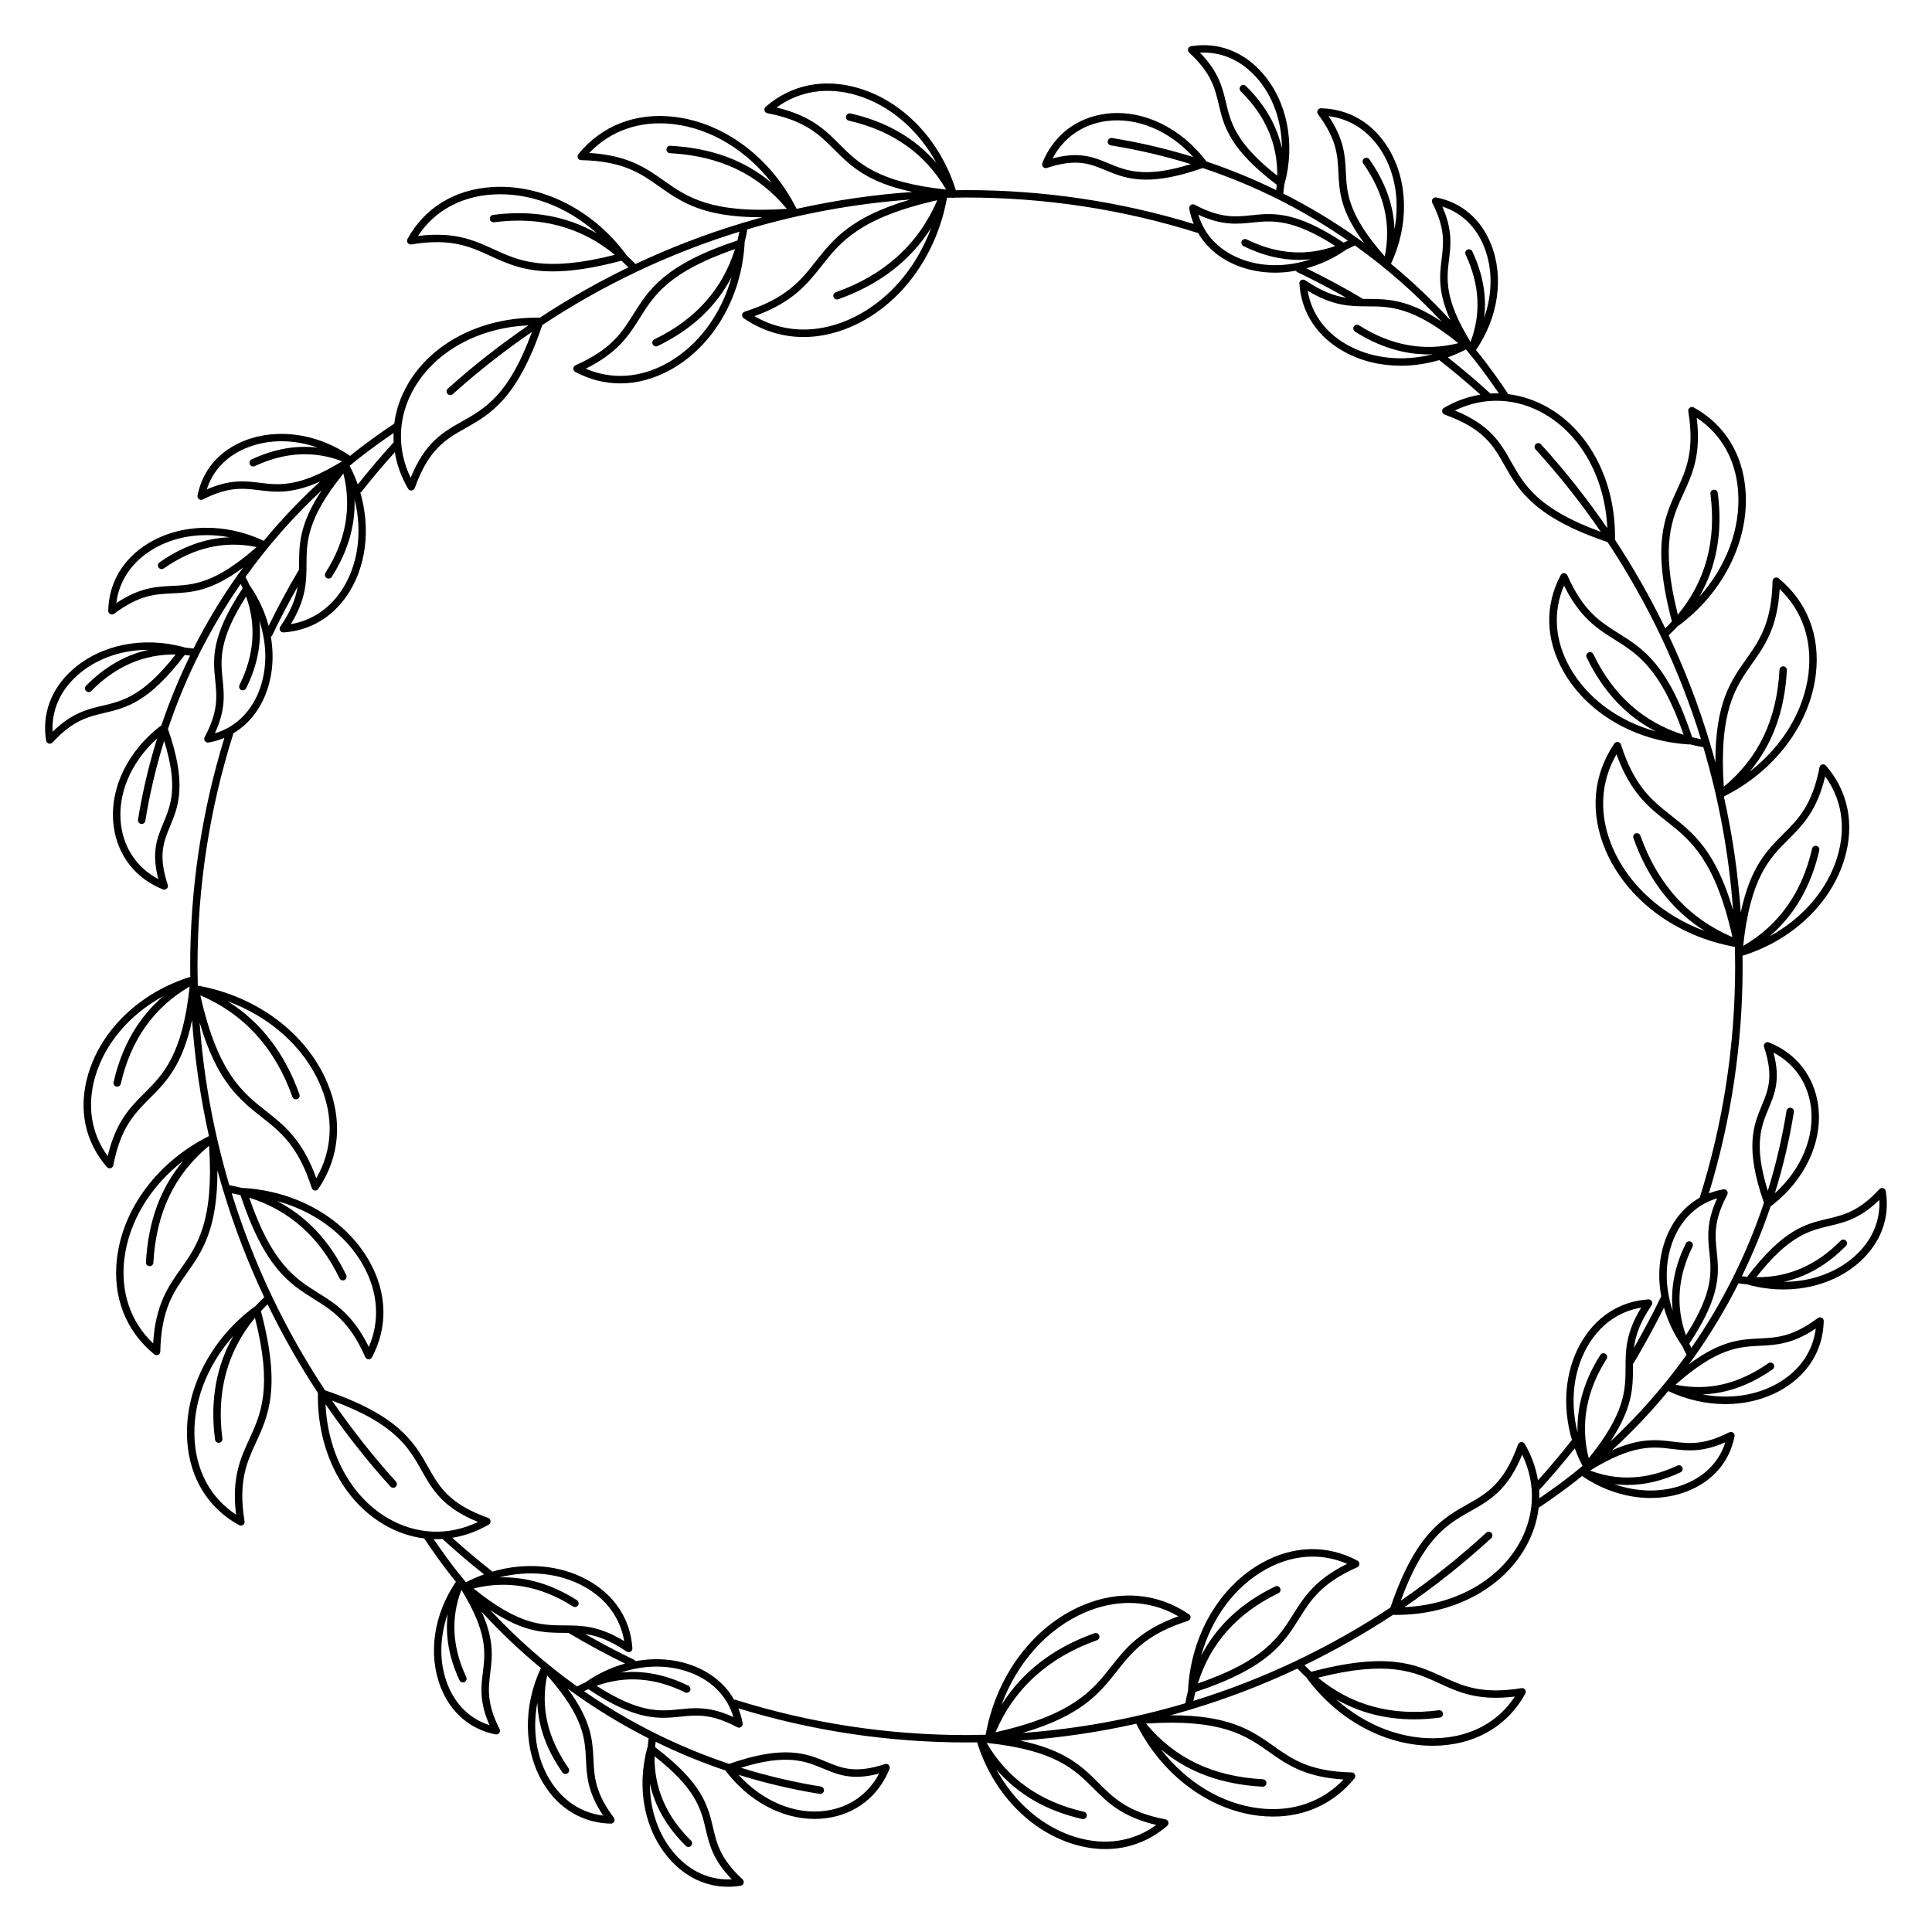 <?xml version="1.0" encoding="UTF-8"?>
<!-- Uploaded to: ICON Repo, www.iconrepo.com, Generator: ICON Repo Mixer Tools -->
<svg fill="#000000" width="800px" height="800px" version="1.1" viewBox="144 144 512 512" xmlns="http://www.w3.org/2000/svg">
 <path d="m643.75 459.66c-0.059-0.375-0.324-0.68-0.688-0.789-0.363-0.109-0.746 0-1.004 0.277-5.41 5.875-9.438 6.828-13.699 7.832-5.797 1.367-11.777 2.793-21.324 15.379-0.473-0.039-0.945-0.09-1.426-0.148 2.914-5.965 5.461-12.133 7.598-18.48 9.082-6.859 13.914-17.113 12.625-26.773-1.031-7.723-5.785-13.816-13.039-16.707-0.355-0.137-0.758-0.07-1.043 0.195-0.285 0.266-0.383 0.66-0.254 1.023 2.59 7.812 1.102 11.395-0.621 15.539-2.144 5.164-4.566 11.039 0.59 25.742-4.594 13.766-11.09 26.688-19.246 38.473-0.188-0.383-0.355-0.758-0.531-1.141 8.461-12.742 7.863-18.695 7.262-24.434-0.441-4.223-0.855-8.195 2.793-15.027 0.176-0.336 0.148-0.738-0.07-1.043-0.215-0.305-0.59-0.453-0.965-0.395-1.348 0.234-2.629 0.602-3.848 1.082 5.934-19.434 8.953-39.676 8.953-60.191 0-0.934-0.02-1.871-0.031-2.793 13.227-4.094 23.566-13.922 27.07-25.828 2.676-9.074 0.914-17.801-4.961-24.562-0.246-0.285-0.641-0.402-0.992-0.305-0.363 0.098-0.641 0.395-0.707 0.766-1.938 10.027-5.676 13.758-9.633 17.711-4.289 4.289-8.699 8.707-11.238 20.742-0.719-10.391-2.223-20.652-4.477-30.719 13.48-6.731 22.809-19.098 24.375-32.422 1.199-10.184-2.301-19.207-9.871-25.406-0.297-0.234-0.688-0.285-1.031-0.137-0.344 0.156-0.562 0.492-0.57 0.875-0.246 11.141-3.523 15.785-6.996 20.695-4.043 5.719-8.195 11.609-8.148 27.324-0.453-1.652-0.914-3.297-1.406-4.93-0.012-0.117-0.051-0.227-0.098-0.336-2.922-9.723-6.555-19.199-10.883-28.379 0.828-0.789 1.613-1.594 2.371-2.41 0.07-0.031 0.137-0.059 0.195-0.098 11.875-8.789 18.707-22.445 17.82-35.621-0.668-9.859-5.551-17.77-13.746-22.27-0.336-0.176-0.738-0.156-1.043 0.059-0.305 0.215-0.461 0.59-0.402 0.965 1.73 10.547-0.582 15.578-3.031 20.898-3.285 7.144-6.68 14.535-1.301 34.805-0.57 0.609-1.152 1.219-1.762 1.812-3.918-8.098-8.375-15.941-13.344-23.488 0-0.012 0.012-0.02 0.012-0.031 0.266-15.008-6.434-28.359-17.504-34.852-3.445-2.016-7.086-3.238-10.773-3.691-2.293-3.473-4.762-6.898-7.34-10.195-0.395-0.512-0.816-0.992-1.219-1.496 5.914-8.609 7.469-19.266 4.004-27.996-2.656-6.711-7.824-11.129-14.523-12.43-0.363-0.078-0.746 0.07-0.973 0.375-0.227 0.305-0.266 0.707-0.09 1.043 3.473 6.789 2.992 10.707 2.481 14.848-0.531 4.309-1.062 8.738 2.301 16.234-4.91-5.352-10.156-10.344-15.723-14.918 4.82-10.281 4.586-21.953-0.68-30.602-4.062-6.68-10.402-10.449-17.859-10.617-0.375-0.031-0.727 0.195-0.895 0.531-0.176 0.336-0.137 0.738 0.09 1.043 4.981 6.66 5.188 10.914 5.402 15.41 0.246 5.047 0.5 10.242 6.859 18.773-0.602-0.434-1.191-0.887-1.789-1.32-0.012-0.012-0.02-0.012-0.02-0.02-6.238-4.418-12.812-8.375-19.66-11.828 0.117-0.797 0.195-1.574 0.266-2.363 0.02-0.039 0.051-0.07 0.059-0.109 2.992-10.812 0.688-22.18-6.023-29.648-5.027-5.609-11.68-8.07-18.727-6.918-0.375 0.059-0.68 0.324-0.789 0.688-0.109 0.363 0 0.746 0.277 1.004 5.875 5.41 6.828 9.438 7.832 13.699 1.367 5.797 2.793 11.777 15.379 21.324-0.039 0.473-0.09 0.945-0.148 1.426-5.965-2.914-12.133-5.461-18.48-7.598-6.859-9.082-17.121-13.922-26.773-12.625-7.723 1.031-13.816 5.785-16.707 13.039-0.137 0.355-0.07 0.758 0.195 1.043 0.266 0.277 0.668 0.383 1.023 0.254 7.812-2.59 11.395-1.102 15.539 0.621 2.894 1.199 6.004 2.488 10.754 2.488 3.738 0 8.512-0.816 14.996-3.078 13.766 4.594 26.688 11.09 38.465 19.246-0.383 0.188-0.758 0.355-1.141 0.531-12.742-8.461-18.695-7.863-24.434-7.262-4.223 0.441-8.195 0.855-15.027-2.793-0.336-0.176-0.738-0.148-1.043 0.07-0.305 0.215-0.453 0.602-0.395 0.965 0.246 1.426 0.648 2.785 1.172 4.062-19.453-5.953-39.703-8.973-60.25-8.973-0.934 0-1.871 0.02-2.793 0.031-4.094-13.227-13.922-23.566-25.828-27.07-9.074-2.676-17.801-0.914-24.562 4.961-0.285 0.246-0.402 0.641-0.305 0.992 0.098 0.363 0.395 0.641 0.766 0.707 10.027 1.938 13.758 5.676 17.711 9.633 4.289 4.289 8.707 8.699 20.742 11.238-10.391 0.719-20.652 2.234-30.719 4.477-6.731-13.48-19.098-22.809-32.422-24.383-10.184-1.199-19.207 2.301-25.406 9.871-0.234 0.297-0.285 0.688-0.137 1.031 0.156 0.344 0.492 0.562 0.875 0.57 11.141 0.246 15.785 3.523 20.695 6.996 5.688 4.016 11.531 8.148 27.02 8.148h0.316c-1.645 0.441-3.285 0.914-4.922 1.406-0.148 0.012-0.277 0.051-0.402 0.117-9.703 2.922-19.168 6.555-28.328 10.875-0.789-0.828-1.586-1.613-2.402-2.363-0.031-0.078-0.07-0.148-0.117-0.215-8.789-11.875-22.453-18.715-35.621-17.82-9.859 0.668-17.77 5.551-22.27 13.746-0.176 0.336-0.156 0.738 0.059 1.043 0.215 0.305 0.59 0.461 0.965 0.402 10.547-1.73 15.578 0.582 20.898 3.031 4.43 2.035 8.953 4.121 16.59 4.121 4.664 0 10.52-0.789 18.203-2.832 0.621 0.57 1.219 1.16 1.82 1.77-8.09 3.918-15.941 8.375-23.488 13.344-0.012 0-0.031-0.012-0.039-0.012-15.008-0.266-28.359 6.434-34.852 17.504-1.988 3.375-3.199 6.945-3.66 10.566-3.473 2.293-6.898 4.754-10.203 7.332-0.512 0.395-0.992 0.816-1.496 1.219-8.609-5.922-19.266-7.477-27.996-4.023-6.711 2.656-11.129 7.812-12.438 14.516-0.07 0.375 0.07 0.746 0.375 0.973 0.176 0.129 0.383 0.195 0.59 0.195 0.156 0 0.305-0.039 0.441-0.109 6.789-3.465 10.707-2.981 14.848-2.469 4.309 0.531 8.727 1.074 16.234-2.293-5.352 4.91-10.352 10.156-14.926 15.715-10.273-4.832-21.953-4.594-30.602 0.66-6.68 4.055-10.461 10.402-10.629 17.852-0.012 0.375 0.195 0.727 0.531 0.895 0.148 0.07 0.297 0.109 0.453 0.109 0.207 0 0.414-0.07 0.59-0.195 6.672-4.981 10.914-5.188 15.41-5.391 5.047-0.246 10.242-0.492 18.785-6.84-0.434 0.602-0.887 1.191-1.32 1.789-0.012 0.012-0.012 0.02-0.02 0.02-4.43 6.238-8.383 12.801-11.836 19.652-0.777-0.109-1.543-0.195-2.312-0.266-0.051-0.02-0.098-0.051-0.156-0.07-10.812-3-22.18-0.699-29.656 6.004-5.609 5.027-8.07 11.68-6.926 18.715 0.059 0.375 0.324 0.68 0.688 0.789 0.09 0.031 0.188 0.039 0.285 0.039 0.266 0 0.531-0.109 0.727-0.316 5.41-5.875 9.438-6.82 13.699-7.824 5.797-1.367 11.789-2.785 21.332-15.359 0.473 0.039 0.945 0.09 1.426 0.148-2.914 5.965-5.461 12.133-7.606 18.48-9.082 6.848-13.922 17.102-12.645 26.766 1.023 7.723 5.777 13.816 13.027 16.719 0.117 0.051 0.246 0.07 0.363 0.07 0.246 0 0.492-0.09 0.68-0.266 0.277-0.266 0.383-0.66 0.254-1.023-2.59-7.812-1.094-11.395 0.629-15.539 2.144-5.164 4.566-11.031-0.57-25.742 4.606-13.766 11.109-26.676 19.277-38.453 0.188 0.383 0.355 0.758 0.531 1.141-8.473 12.742-7.871 18.688-7.281 24.434 0.434 4.223 0.848 8.207-2.805 15.027-0.176 0.336-0.148 0.738 0.07 1.043 0.188 0.254 0.48 0.402 0.797 0.402 0.059 0 0.109 0 0.168-0.02 1.465-0.254 2.863-0.668 4.191-1.219-6.012 19.543-9.062 39.891-9.062 60.535 0 0.934 0.02 1.871 0.031 2.793-13.227 4.094-23.566 13.922-27.07 25.828-2.676 9.074-0.914 17.801 4.961 24.562 0.188 0.215 0.461 0.336 0.746 0.336 0.09 0 0.168-0.012 0.254-0.031 0.363-0.098 0.641-0.395 0.707-0.766 1.938-10.027 5.676-13.758 9.633-17.711 4.289-4.289 8.699-8.707 11.238-20.742 0.719 10.391 2.234 20.652 4.477 30.719-13.48 6.731-22.809 19.098-24.375 32.422-1.199 10.184 2.301 19.207 9.871 25.406 0.176 0.148 0.402 0.227 0.621 0.227 0.137 0 0.277-0.031 0.414-0.09 0.344-0.156 0.562-0.492 0.57-0.875 0.246-11.141 3.523-15.785 6.996-20.695 4.043-5.719 8.195-11.621 8.148-27.336 0.453 1.652 0.914 3.297 1.406 4.93 0.012 0.129 0.051 0.246 0.109 0.355 2.922 9.711 6.555 19.188 10.883 28.359-0.828 0.789-1.613 1.586-2.363 2.402-0.078 0.031-0.148 0.07-0.215 0.117-11.875 8.789-18.707 22.445-17.82 35.621 0.668 9.859 5.551 17.77 13.746 22.27 0.148 0.078 0.316 0.117 0.473 0.117 0.195 0 0.402-0.059 0.57-0.176 0.305-0.215 0.461-0.59 0.402-0.965-1.73-10.547 0.582-15.578 3.031-20.898 3.285-7.144 6.68-14.535 1.301-34.805 0.57-0.609 1.152-1.219 1.77-1.812 3.918 8.098 8.375 15.941 13.344 23.488 0 0.012-0.012 0.02-0.012 0.039-0.266 15.008 6.434 28.359 17.504 34.852 3.414 1.996 7.016 3.219 10.676 3.68 2.254 3.394 4.664 6.762 7.191 9.988 0.395 0.512 0.816 0.992 1.219 1.496-5.922 8.609-7.477 19.266-4.023 27.996 2.656 6.711 7.812 11.129 14.516 12.438 0.059 0.012 0.129 0.02 0.188 0.02 0.305 0 0.602-0.137 0.789-0.395 0.227-0.305 0.266-0.707 0.09-1.043-3.465-6.789-2.981-10.707-2.469-14.848 0.531-4.309 1.074-8.738-2.293-16.234 4.91 5.352 10.156 10.352 15.715 14.926-4.832 10.273-4.594 21.953 0.66 30.602 4.055 6.68 10.402 10.461 17.852 10.629h0.02c0.363 0 0.707-0.207 0.875-0.531 0.176-0.336 0.137-0.738-0.09-1.043-4.981-6.672-5.188-10.914-5.391-15.41-0.246-5.047-0.492-10.242-6.84-18.785 6.781 4.961 13.941 9.379 21.461 13.176-0.109 0.777-0.195 1.543-0.266 2.312-0.02 0.051-0.051 0.098-0.07 0.156-3 10.812-0.699 22.18 6.004 29.656 4.223 4.715 9.586 7.203 15.371 7.203 1.102 0 2.223-0.09 3.344-0.277 0.375-0.059 0.68-0.324 0.789-0.688 0.109-0.363 0-0.746-0.277-1.004-5.875-5.41-6.82-9.438-7.824-13.699-1.367-5.797-2.785-11.789-15.359-21.332 0.039-0.473 0.09-0.945 0.148-1.426 5.965 2.914 12.133 5.461 18.48 7.606 6.121 8.117 14.957 12.84 23.656 12.84 1.043 0 2.078-0.07 3.109-0.207 7.723-1.023 13.816-5.777 16.719-13.027 0.137-0.355 0.07-0.758-0.195-1.043-0.266-0.277-0.66-0.383-1.023-0.254-7.812 2.578-11.395 1.094-15.539-0.629-5.164-2.144-11.031-4.566-25.742 0.57-13.766-4.606-26.676-11.109-38.453-19.266 0.383-0.188 0.758-0.355 1.141-0.531 12.742 8.473 18.688 7.871 24.434 7.281 4.223-0.434 8.207-0.848 15.027 2.805 0.148 0.078 0.305 0.117 0.461 0.117 0.207 0 0.402-0.059 0.582-0.188 0.305-0.215 0.453-0.602 0.395-0.965-0.246-1.387-0.629-2.715-1.133-3.977 19.523 5.992 39.863 9.043 60.477 9.043 0.934 0 1.871-0.02 2.793-0.031 4.094 13.227 13.922 23.566 25.828 27.07 2.766 0.816 5.5 1.219 8.156 1.219 6.051 0 11.699-2.098 16.402-6.168 0.285-0.246 0.402-0.641 0.305-0.992-0.098-0.363-0.395-0.641-0.766-0.707-10.027-1.938-13.758-5.676-17.711-9.633-4.289-4.289-8.707-8.699-20.754-11.238 10.402-0.719 20.664-2.223 30.719-4.477 6.731 13.48 19.098 22.801 32.414 24.375 1.309 0.156 2.598 0.227 3.867 0.227 8.59 0 16.137-3.504 21.539-10.098 0.234-0.297 0.285-0.688 0.137-1.031-0.156-0.344-0.492-0.562-0.875-0.57-11.141-0.246-15.785-3.523-20.695-6.996-5.719-4.043-11.609-8.195-27.305-8.148 1.645-0.441 3.285-0.914 4.922-1.406 0.117-0.012 0.227-0.051 0.324-0.098 9.723-2.922 19.207-6.543 28.379-10.875 0.789 0.828 1.586 1.613 2.402 2.371 0.031 0.07 0.059 0.129 0.109 0.188 8.277 11.188 20.859 17.898 33.309 17.898 0.766 0 1.543-0.031 2.312-0.078 9.859-0.668 17.77-5.551 22.27-13.746 0.176-0.336 0.156-0.738-0.059-1.043-0.215-0.305-0.59-0.461-0.965-0.402-10.547 1.73-15.578-0.582-20.898-3.031-7.144-3.285-14.535-6.68-34.805-1.301-0.609-0.562-1.211-1.152-1.812-1.762 8.098-3.918 15.949-8.375 23.496-13.344 0.012 0 0.012 0.012 0.02 0.012 0.297 0.012 0.582 0.012 0.867 0.012 14.652 0 27.609-6.66 33.988-17.516 2.035-3.473 3.266-7.152 3.699-10.875 3.394-2.254 6.762-4.676 9.988-7.203 0.512-0.402 1.004-0.816 1.504-1.219 5.57 3.816 11.977 5.836 18.176 5.836 3.394 0 6.731-0.602 9.809-1.82 6.711-2.656 11.129-7.824 12.43-14.523 0.07-0.375-0.07-0.746-0.375-0.973-0.305-0.227-0.707-0.266-1.043-0.09-6.789 3.473-10.707 2.992-14.848 2.481-4.309-0.531-8.727-1.062-16.234 2.312 5.352-4.91 10.344-10.156 14.918-15.723 4.898 2.301 10.117 3.453 15.164 3.453 5.551 0 10.914-1.379 15.438-4.133 6.68-4.062 10.449-10.402 10.617-17.859 0.012-0.375-0.195-0.727-0.531-0.895-0.336-0.176-0.738-0.137-1.043 0.09-6.66 4.981-10.914 5.188-15.41 5.402-5.047 0.246-10.242 0.5-18.773 6.859 0.434-0.602 0.887-1.191 1.32-1.789 0.012-0.012 0.012-0.02 0.02-0.02 4.418-6.238 8.375-12.801 11.828-19.652 0.809 0.117 1.594 0.207 2.391 0.277 0.031 0.012 0.051 0.039 0.09 0.051 3.129 0.867 6.309 1.289 9.426 1.289 7.644 0 14.918-2.539 20.23-7.312 5.59-5.055 8.051-11.707 6.898-18.75zm-53.586-184.95c2.312-5.019 4.695-10.184 3.484-19.977 6.535 4.289 10.41 11.188 10.98 19.633 0.66 9.77-3.168 19.828-10.281 27.77 4.574-8.012 6.231-17.211 4.879-27.504-0.07-0.543-0.57-0.914-1.102-0.848-0.543 0.07-0.914 0.562-0.848 1.102 1.625 12.398-1.289 23.125-8.629 32.008-4.723-18.613-1.555-25.512 1.516-32.184zm-121.27-103.54c-0.945-3.984-1.91-8.098-6.898-13.215 5.59-0.305 10.832 1.957 14.918 6.516 4.43 4.93 6.789 11.699 6.801 18.832-1.348-6.051-4.516-11.582-9.535-16.5-0.383-0.383-1.012-0.375-1.387 0.012-0.383 0.383-0.375 1.012 0.012 1.387 6.543 6.434 9.781 13.934 9.672 22.355-11.035-8.645-12.332-14.105-13.582-19.387zm-194.15 38.848c-4.082-1.879-8.277-3.809-14.965-3.809-1.523 0-3.188 0.098-5.008 0.324 4.289-6.535 11.188-10.41 19.633-10.98 9.77-0.668 19.836 3.168 27.77 10.281-8.012-4.586-17.211-6.231-27.504-4.879-0.543 0.07-0.914 0.562-0.848 1.102 0.07 0.543 0.57 0.914 1.102 0.848 12.398-1.625 23.133 1.289 32.008 8.629-18.621 4.723-25.516 1.555-32.188-1.516zm-103.57 121c-3.984 0.934-8.098 1.91-13.227 6.887-0.305-5.598 1.969-10.832 6.523-14.906 4.941-4.43 11.719-6.789 18.863-6.789-6.062 1.34-11.602 4.516-16.531 9.523-0.383 0.383-0.375 1.012 0.012 1.387 0.188 0.188 0.441 0.285 0.688 0.285 0.254 0 0.512-0.098 0.699-0.297 6.434-6.543 13.941-9.77 22.355-9.664-8.629 11.035-14.09 12.332-19.383 13.574zm38.875 194.41c-2.312 5.019-4.695 10.184-3.484 19.977-6.535-4.289-10.41-11.188-10.98-19.633-0.66-9.77 3.168-19.828 10.281-27.77-4.574 8.012-6.231 17.211-4.879 27.504 0.07 0.492 0.492 0.855 0.973 0.855 0.039 0 0.09 0 0.129-0.012 0.543-0.07 0.914-0.562 0.848-1.102-1.625-12.398 1.289-23.125 8.629-32.008 4.734 18.621 1.555 25.52-1.516 32.188zm120.98 103.38c0.934 3.984 1.91 8.098 6.887 13.227-5.598 0.305-10.832-1.969-14.906-6.523-4.418-4.93-6.781-11.711-6.789-18.844 1.34 6.051 4.516 11.582 9.523 16.512 0.188 0.188 0.441 0.285 0.688 0.285 0.254 0 0.512-0.098 0.699-0.297 0.383-0.383 0.375-1.012-0.012-1.387-6.543-6.434-9.77-13.941-9.664-22.355 11.035 8.625 12.332 14.086 13.574 19.383zm194.45-38.684c5.019 2.312 10.184 4.695 19.977 3.484-4.289 6.535-11.188 10.41-19.633 10.98-9.762 0.66-19.809-3.168-27.738-10.254 6.188 3.531 13.086 5.312 20.652 5.312 2.215 0 4.496-0.156 6.82-0.461 0.543-0.07 0.914-0.562 0.848-1.102-0.07-0.543-0.57-0.914-1.102-0.848-12.398 1.633-23.125-1.289-32.008-8.629 18.613-4.731 25.512-1.555 32.184 1.516zm87.219-152.37c1.645-3.945 3.199-7.695 1.301-14.801 5.481 2.875 9.043 7.969 9.891 14.25 1.082 8.098-2.527 16.688-9.535 23.016 2.184-7.027 3.879-14.25 5.039-21.52 0.09-0.543-0.277-1.043-0.816-1.133-0.543-0.09-1.043 0.277-1.133 0.816-1.152 7.152-2.812 14.27-4.961 21.188-3.789-12.125-1.762-17.055 0.215-21.816zm-15.695 38.09c0.543 5.227 1.094 10.629-6.211 22.012-2.754-7.644-2.184-15.527 1.742-23.477 0.234-0.492 0.039-1.074-0.441-1.32-0.492-0.234-1.082-0.039-1.32 0.441-2.973 6.023-4.121 11.996-3.492 17.879-2.164-6.453-2.144-13.285 0.297-19.121 2.273-5.434 6.309-9.172 11.492-10.688-2.902 6.262-2.477 10.328-2.066 14.273zm-20.129-109.73c3.867 10.895 10.223 19.141 18.953 24.641-11.18-4.113-20.191-12.121-24.492-22.168-3.652-8.551-3.266-17.25 1.055-24.699 3.66 10.195 8.551 14.043 13.285 17.781 6.309 4.969 12.82 10.125 17.445 30.691-11.609-4.969-19.816-14.004-24.395-26.902-0.188-0.512-0.738-0.777-1.258-0.602-0.508 0.176-0.781 0.746-0.594 1.258zm41.082 0.324c3.719-3.719 7.566-7.566 9.73-16.68 4.387 5.984 5.559 13.41 3.285 21.125-2.598 8.836-9.211 16.473-17.996 21.246 6.582-5.648 10.992-13.273 13.156-22.781 0.117-0.531-0.207-1.055-0.738-1.18-0.531-0.117-1.055 0.215-1.18 0.738-2.637 11.602-8.777 20.27-18.254 25.781 1.918-18.184 7.035-23.301 11.996-28.25zm-9.598-46.621c3.277-4.633 6.66-9.426 7.281-19.699 5.965 5.688 8.668 13.531 7.637 22.309-1.172 9.969-6.945 19.395-15.625 26.098 6.051-7.172 9.309-16.059 9.891-26.902 0.031-0.543-0.383-1.004-0.926-1.031-0.531-0.039-1.004 0.383-1.031 0.926-0.719 13.215-5.559 23.371-14.762 30.977-1.34-20.109 3.168-26.496 7.535-32.676zm-38.402-35.836c-5.312-7.754-11.18-15.191-17.574-22.23-0.363-0.402-0.984-0.434-1.387-0.07-0.402 0.363-0.434 0.984-0.07 1.387 6.297 6.926 12.074 14.238 17.309 21.875-16.727-6.09-20.301-12.43-23.762-18.559-2.824-5.008-5.5-9.762-14.918-13.598 7.754-3.758 16.363-3.414 23.93 1.023 9.73 5.719 15.871 17.102 16.473 30.172zm-28.746-35.73c-0.746-0.02-1.504-0.012-2.254 0.031l-0.012-0.012c-3.621-3.316-7.398-6.516-11.258-9.566 1.633-0.59 3.238-1.289 4.812-2.106 0.195 0.234 0.383 0.473 0.582 0.719 0.039 0.059 0.078 0.117 0.137 0.168 0.531 0.66 1.082 1.309 1.605 1.977 2.227 2.836 4.363 5.797 6.387 8.789zm-34.832-23.066c5.953 0.02 12.102 0.051 24.09 9.762-8.973 2.254-17.82 0.668-26.32-4.734-0.461-0.297-1.062-0.156-1.359 0.305-0.297 0.461-0.156 1.062 0.305 1.359 6.336 4.023 12.859 6.043 19.492 6.043 0.383 0 0.766-0.031 1.141-0.051-7.852 2.008-15.961 1.23-22.535-2.383-5.902-3.258-9.633-8.336-10.648-14.453 6.734 4.113 11.359 4.133 15.836 4.152zm19.855-26.438c5.066 1.594 8.965 5.344 11.098 10.727 2.281 5.758 2.203 12.438-0.012 18.715 0.699-5.758-0.344-11.633-3.141-17.562-0.234-0.492-0.816-0.699-1.309-0.473-0.492 0.234-0.699 0.816-0.473 1.309 3.719 7.891 4.152 15.664 1.309 23.133-6.977-11.324-6.336-16.641-5.707-21.777 0.48-3.879 0.973-7.871-1.766-14.07zm-30.148-23.973c5.875 0.738 10.863 4.062 14.188 9.523 3.551 5.836 4.644 13.164 3.277 20.438-0.227-6.336-2.422-12.457-6.652-18.52-0.316-0.441-0.926-0.551-1.367-0.246-0.441 0.316-0.551 0.926-0.246 1.367 5.57 7.981 7.438 16.039 5.688 24.602-9.75-11.031-10.047-16.809-10.312-22.395-0.203-4.211-0.41-8.559-4.574-14.77zm-58.32 12.508c-2.656-1.102-5.227-2.176-8.797-2.176-1.73 0-3.691 0.246-6.012 0.867 2.875-5.481 7.969-9.043 14.25-9.891 8.109-1.082 16.688 2.527 23.016 9.535-7.027-2.184-14.25-3.879-21.52-5.039-0.543-0.09-1.043 0.277-1.133 0.816-0.09 0.543 0.277 1.043 0.816 1.133 7.152 1.152 14.27 2.812 21.188 4.961-12.117 3.797-17.047 1.77-21.809-0.207zm88.293 41.949c-8.973-5.973-14.395-5.992-19.672-6.012-0.414 0-0.836 0-1.25-0.012-0.059-0.051-0.098-0.109-0.168-0.148-4.793-2.844-9.75-5.512-14.762-7.949 3.621-0.992 7.164-2.598 10.41-4.852 0.051-0.031 0.09-0.07 0.129-0.109 0.766-0.344 1.535-0.707 2.301-1.113 8.293 5.906 15.996 12.676 23.012 20.195zm-50.203-26.254c5.227-0.543 10.637-1.094 22.012 6.211-7.644 2.754-15.527 2.184-23.477-1.742-0.492-0.234-1.082-0.039-1.32 0.441-0.234 0.48-0.039 1.074 0.441 1.32 4.961 2.449 9.898 3.672 14.77 3.672 1.043 0 2.078-0.07 3.109-0.188-6.453 2.176-13.285 2.144-19.121-0.297-5.434-2.273-9.172-6.309-10.688-11.492 6.262 2.91 10.328 2.488 14.273 2.074zm-110.96 19.727c0.148 0.402 0.523 0.66 0.926 0.66 0.109 0 0.215-0.02 0.324-0.059 10.895-3.867 19.141-10.223 24.641-18.953-4.113 11.18-12.121 20.191-22.168 24.492-8.551 3.652-17.25 3.266-24.699-1.055 10.195-3.66 14.043-8.551 17.781-13.285 4.969-6.309 10.125-12.82 30.691-17.445-4.969 11.609-14.004 19.816-26.902 24.395-0.504 0.18-0.77 0.738-0.594 1.25zm-15.094-50.211c5.984-4.387 13.41-5.559 21.125-3.285 8.836 2.598 16.473 9.211 21.246 18.008-5.648-6.582-13.273-10.992-22.781-13.156-0.531-0.117-1.055 0.207-1.18 0.738-0.117 0.531 0.207 1.055 0.738 1.18 11.602 2.637 20.27 8.777 25.781 18.254-18.184-1.93-23.312-7.047-28.262-12.004-3.707-3.723-7.555-7.57-16.668-9.734zm-29.945 19.324c-4.633-3.277-9.426-6.66-19.699-7.281 5.688-5.965 13.531-8.668 22.309-7.637 9.969 1.172 19.387 6.945 26.086 15.625-7.172-6.051-16.051-9.309-26.902-9.891-0.543-0.02-1.004 0.383-1.031 0.926-0.031 0.543 0.383 1.004 0.926 1.031 13.215 0.719 23.371 5.559 30.977 14.762-20.098 1.34-26.484-3.164-32.664-7.535zm-2.891 43.426c0.168 0.355 0.523 0.562 0.887 0.562 0.148 0 0.285-0.031 0.422-0.098 8.984-4.32 15.527-10.469 19.609-18.32-2.707 9.859-8.789 18.184-16.984 22.789-7.125 4.004-14.75 4.516-21.676 1.523 8.543-4.211 11.473-8.887 14.316-13.41 3.777-6.023 7.684-12.242 25.238-18.281-3.316 10.637-10.469 18.676-21.363 23.922-0.488 0.23-0.688 0.82-0.449 1.312zm-63.105 11.453c5.719-9.73 17.113-15.883 30.188-16.473-7.438 5.086-14.582 10.676-21.363 16.766-0.402 0.363-0.434 0.984-0.078 1.387 0.195 0.215 0.461 0.324 0.727 0.324 0.234 0 0.473-0.078 0.66-0.254 6.66-5.984 13.676-11.484 20.98-16.492-6.09 16.719-12.418 20.289-18.547 23.742-5.008 2.824-9.762 5.5-13.598 14.918-3.75-7.742-3.414-16.352 1.031-23.918zm-14.355 18.449c2.856-2.223 5.805-4.359 8.797-6.375-0.031 0.816-0.031 1.633 0.031 2.449-3.285 3.59-6.484 7.352-9.516 11.168-0.602-1.684-1.32-3.336-2.156-4.941 0.234-0.195 0.473-0.383 0.707-0.582 0.059-0.039 0.109-0.078 0.156-0.129 0.672-0.516 1.312-1.066 1.98-1.59zm-14.277 28.43c0.031-5.953 0.059-12.102 9.781-24.078 2.242 8.973 0.66 17.82-4.754 26.32-0.297 0.461-0.156 1.062 0.305 1.359 0.168 0.109 0.344 0.156 0.531 0.156 0.324 0 0.641-0.156 0.828-0.453 4.242-6.66 6.258-13.539 6.043-20.527 2.203 8.789 0.895 17.781-3.641 24.402-3.238 4.734-7.891 7.754-13.246 8.648 4.102-6.727 4.133-11.344 4.152-15.828zm-12.359-21.629c-3.879-0.48-7.871-0.973-14.07 1.762 1.594-5.066 5.344-8.953 10.727-11.09 2.856-1.133 5.934-1.684 9.082-1.684 3.188 0 6.445 0.59 9.605 1.691-5.746-0.688-11.609 0.344-17.535 3.129-0.492 0.227-0.699 0.816-0.473 1.309 0.168 0.355 0.523 0.562 0.895 0.562 0.137 0 0.285-0.031 0.422-0.098 7.891-3.711 15.664-4.144 23.133-1.289-11.336 6.977-16.648 6.336-21.785 5.707zm-23.281 27.324c-4.211 0.195-8.562 0.414-14.77 4.566 0.738-5.875 4.074-10.863 9.535-14.18 4.211-2.559 9.211-3.848 14.395-3.848 1.988 0 4.004 0.195 6.023 0.582-6.328 0.227-12.438 2.422-18.5 6.641-0.441 0.316-0.551 0.926-0.246 1.367 0.188 0.277 0.5 0.422 0.809 0.422 0.195 0 0.395-0.059 0.562-0.176 7.981-5.559 16.051-7.43 24.602-5.668-11.047 9.742-16.82 10.027-22.41 10.293zm-2.312 62.898c-1.645 3.945-3.199 7.695-1.309 14.801-5.481-2.875-9.043-7.969-9.879-14.258-1.082-8.098 2.547-16.688 9.543-23.008-2.184 7.027-3.887 14.25-5.059 21.512-0.09 0.531 0.277 1.043 0.816 1.133 0.051 0.012 0.109 0.012 0.156 0.012 0.473 0 0.895-0.344 0.973-0.828 1.152-7.152 2.824-14.258 4.981-21.176 3.793 12.121 1.766 17.051-0.223 21.812zm42.008-88.266c-5.973 8.973-6.004 14.395-6.031 19.66 0 0.492-0.012 0.984-0.012 1.465-0.039 0.051-0.098 0.09-0.129 0.148-2.832 4.773-5.481 9.711-7.922 14.699-0.984-3.672-2.617-7.262-4.898-10.559-0.031-0.051-0.07-0.09-0.109-0.129-0.344-0.766-0.707-1.535-1.113-2.301 5.914-8.281 12.695-15.977 20.215-22.984zm-26.285 50.184c-0.543-5.227-1.082-10.629 6.219-22.012 2.754 7.656 2.176 15.527-1.75 23.469-0.234 0.492-0.039 1.074 0.441 1.32 0.137 0.07 0.285 0.098 0.434 0.098 0.363 0 0.707-0.195 0.887-0.551 2.973-6.012 4.133-11.996 3.504-17.879 2.164 6.453 2.137 13.285-0.305 19.121-2.273 5.434-6.316 9.16-11.492 10.676 2.891-6.231 2.469-10.297 2.062-14.242zm20.352 109.93c-3.867-10.895-10.223-19.141-18.953-24.641 11.18 4.113 20.191 12.121 24.48 22.168 3.652 8.551 3.266 17.25-1.055 24.699-3.66-10.195-8.551-14.043-13.285-17.781-6.309-4.969-12.82-10.117-17.445-30.691 11.609 4.969 19.816 14.004 24.395 26.902 0.148 0.402 0.523 0.66 0.926 0.66 0.109 0 0.215-0.02 0.324-0.059 0.535-0.184 0.801-0.746 0.613-1.258zm-41.082-0.324c-3.731 3.719-7.566 7.566-9.73 16.68-4.387-5.984-5.559-13.41-3.285-21.125 2.598-8.836 9.211-16.473 18.008-21.246-6.582 5.648-10.992 13.273-13.156 22.781-0.117 0.531 0.207 1.055 0.738 1.18 0.07 0.02 0.148 0.02 0.215 0.02 0.453 0 0.855-0.305 0.953-0.766 2.637-11.602 8.777-20.27 18.254-25.781-1.922 18.18-7.039 23.309-11.996 28.258zm9.594 46.621c-3.277 4.633-6.66 9.426-7.281 19.699-5.965-5.688-8.668-13.531-7.637-22.309 1.172-9.969 6.945-19.387 15.625-26.086-6.051 7.172-9.297 16.051-9.891 26.902-0.031 0.543 0.383 1.004 0.926 1.031h0.059c0.523 0 0.953-0.402 0.984-0.934 0.719-13.215 5.559-23.371 14.762-30.977 1.328 20.105-3.18 26.492-7.547 32.672zm38.406 35.816c5.207 7.606 10.941 14.906 17.199 21.824 0.195 0.215 0.461 0.324 0.727 0.324 0.234 0 0.473-0.09 0.66-0.254 0.402-0.363 0.434-0.984 0.07-1.387-6.148-6.809-11.797-13.984-16.926-21.461 16.719 6.09 20.289 12.418 23.754 18.559 2.824 5.008 5.5 9.762 14.918 13.598-7.754 3.758-16.363 3.414-23.93-1.023-9.734-5.707-15.875-17.102-16.473-30.18zm28.652 35.742c0.246 0.012 0.492 0.031 0.738 0.031 0.543 0 1.074-0.02 1.613-0.059 3.543 3.246 7.242 6.387 11 9.379-1.625 0.582-3.227 1.277-4.793 2.098-0.195-0.234-0.383-0.473-0.582-0.719-0.039-0.059-0.078-0.109-0.129-0.156-0.531-0.66-1.082-1.309-1.605-1.977-2.18-2.793-4.266-5.676-6.242-8.598zm34.668 22.875c-5.953-0.031-12.102-0.059-24.078-9.781 8.973-2.242 17.82-0.66 26.32 4.754 0.168 0.109 0.344 0.156 0.531 0.156 0.324 0 0.641-0.156 0.828-0.453 0.297-0.461 0.156-1.062-0.305-1.359-6.66-4.242-13.539-6.258-20.535-6.043 7.824-1.969 15.891-1.18 22.426 2.422 5.902 3.258 9.625 8.344 10.637 14.465-6.723-4.109-11.34-4.141-15.824-4.16zm-19.867 26.434c-5.066-1.594-8.953-5.344-11.09-10.727-2.281-5.758-2.195-12.438 0.02-18.727-0.699 5.758 0.336 11.633 3.121 17.574 0.168 0.355 0.523 0.562 0.895 0.562 0.137 0 0.285-0.031 0.422-0.098 0.492-0.227 0.699-0.816 0.473-1.309-3.711-7.891-4.144-15.664-1.289-23.133 6.965 11.336 6.328 16.648 5.699 21.785-0.496 3.875-0.988 7.871 1.75 14.07zm30.129 23.98c-5.875-0.738-10.863-4.074-14.18-9.535-3.543-5.836-4.633-13.164-3.266-20.438 0.215 6.336 2.41 12.457 6.641 18.52 0.188 0.277 0.5 0.422 0.809 0.422 0.195 0 0.395-0.059 0.562-0.176 0.441-0.316 0.551-0.926 0.246-1.367-5.559-7.981-7.43-16.051-5.668-24.602 9.75 11.031 10.027 16.816 10.301 22.406 0.195 4.219 0.402 8.559 4.555 14.77zm58.332-12.461c3.945 1.645 7.695 3.199 14.801 1.309-2.875 5.481-7.969 9.043-14.258 9.879-8.098 1.082-16.688-2.547-23.008-9.543 7.027 2.184 14.25 3.887 21.512 5.059 0.051 0.012 0.109 0.012 0.156 0.012 0.473 0 0.895-0.344 0.973-0.828 0.09-0.531-0.277-1.043-0.816-1.133-7.152-1.152-14.258-2.824-21.176-4.981 12.125-3.785 17.055-1.758 21.816 0.227zm-88.266-42.004c8.973 5.973 14.387 6.004 19.66 6.031 0.375 0 0.746 0 1.113 0.012 0.02 0.012 0.031 0.031 0.051 0.051 4.84 2.894 9.852 5.598 14.918 8.078-3.59 0.992-7.094 2.598-10.32 4.832-0.051 0.031-0.078 0.07-0.117 0.109-0.766 0.344-1.535 0.707-2.301 1.121-8.301-5.938-15.996-12.719-23.004-20.234zm54.504 25.996c-1.516 0-2.922 0.148-4.32 0.285-5.227 0.543-10.629 1.082-22.012-6.219 7.656-2.754 15.527-2.176 23.469 1.75 0.48 0.234 1.074 0.039 1.32-0.441 0.234-0.492 0.039-1.074-0.441-1.32-6.012-2.973-11.996-4.133-17.879-3.504 6.453-2.164 13.285-2.137 19.121 0.305 5.434 2.273 9.16 6.316 10.676 11.492-4.039-1.867-7.16-2.348-9.934-2.348zm10.598-2.203c-0.156-0.051-0.316-0.051-0.473-0.02-2.144-3.828-5.598-6.84-10.117-8.727-4.93-2.066-10.508-2.527-16.031-1.516-0.098-0.168-0.227-0.316-0.414-0.402-4.367-2.098-8.699-4.379-12.93-6.801 3.102 0.453 6.535 1.613 11 4.664 0.168 0.117 0.363 0.168 0.551 0.168 0.168 0 0.336-0.039 0.492-0.129 0.324-0.188 0.523-0.543 0.492-0.914-0.5-7.715-4.723-14.141-11.875-18.086-7.371-4.062-16.551-4.773-25.289-2.215-0.059-0.078-0.109-0.156-0.188-0.227-3.543-2.785-7.016-5.727-10.383-8.746 3.305-0.543 6.562-1.691 9.664-3.504 0.336-0.195 0.523-0.562 0.48-0.945-0.039-0.383-0.285-0.707-0.648-0.836-10.391-3.719-12.949-8.246-15.902-13.492-3.633-6.426-7.742-13.707-27.297-20.309-10.727-16.195-19.051-33.781-24.746-52.23 0.789 0.156 1.566 0.324 2.332 0.523 6.387 19.305 13.066 23.508 19.523 27.551 4.812 3.012 9.348 5.863 13.539 15.34 0.148 0.344 0.492 0.57 0.867 0.59h0.039c0.363 0 0.699-0.195 0.867-0.523 4.269-8.012 4.035-17.023-0.66-25.398-6.277-11.18-19.07-18.637-33.387-19.473-0.078 0-0.156 0-0.234 0.02-1.141-0.285-2.312-0.543-3.512-0.746-4.144-13.973-6.809-28.43-7.883-43.148 4.606 15.723 10.598 20.457 16.414 25.051 5.019 3.957 9.75 7.695 13.293 18.805 0.117 0.355 0.422 0.621 0.797 0.68 0.051 0.012 0.098 0.012 0.137 0.012 0.324 0 0.629-0.156 0.816-0.434 5.707-8.383 6.535-18.441 2.312-28.301-5.57-13.039-18.668-22.789-34.254-25.574-0.012-0.422-0.02-0.848-0.02-1.27 0.059-0.176 0.039-0.363-0.012-0.551-0.02-1.102-0.039-2.215-0.039-3.316 0-20.941 3.168-41.582 9.406-61.363 0.039-0.109 0.039-0.227 0.039-0.336 3.68-2.156 6.582-5.539 8.422-9.938 2.016-4.82 2.5-10.273 1.574-15.664 0.148-0.098 0.266-0.227 0.355-0.395 2.078-4.348 4.34-8.66 6.731-12.859-0.492 2.992-1.684 6.309-4.594 10.559-0.215 0.316-0.227 0.719-0.039 1.043 0.176 0.305 0.5 0.492 0.855 0.492h0.07c6.82-0.453 12.773-3.906 16.766-9.73 5.078-7.418 6.387-17.574 3.562-27.324 0.137-0.059 0.254-0.156 0.355-0.285 2.793-3.562 5.746-7.055 8.789-10.422 0.543 3.305 1.691 6.562 3.504 9.664 0.176 0.305 0.5 0.492 0.848 0.492h0.09c0.383-0.039 0.707-0.285 0.836-0.648 3.719-10.391 8.246-12.949 13.492-15.902 6.426-3.621 13.707-7.742 20.309-27.297 16.195-10.727 33.781-19.039 52.23-24.738-0.156 0.789-0.324 1.566-0.523 2.32-19.305 6.387-23.508 13.066-27.551 19.523-3.012 4.812-5.863 9.348-15.34 13.539-0.344 0.148-0.57 0.492-0.59 0.867-0.012 0.375 0.188 0.727 0.523 0.906 3.809 2.027 7.832 3.039 11.918 3.039 4.508 0 9.082-1.238 13.48-3.699 11.18-6.277 18.637-19.07 19.473-33.387 0-0.078 0-0.156-0.02-0.234 0.285-1.141 0.543-2.312 0.746-3.512 13.973-4.152 28.43-6.809 43.141-7.883-15.723 4.606-20.457 10.598-25.043 16.414-3.957 5.019-7.695 9.75-18.805 13.293-0.355 0.117-0.621 0.422-0.68 0.797-0.059 0.375 0.109 0.746 0.422 0.953 4.852 3.305 10.273 4.969 15.883 4.969 4.082 0 8.266-0.887 12.418-2.656 13.039-5.57 22.789-18.668 25.574-34.254 0.422-0.012 0.848-0.02 1.27-0.02 0.098 0.031 0.188 0.051 0.285 0.051s0.195-0.02 0.305-0.051c1.094-0.02 2.176-0.039 3.266-0.039 20.91 0 41.516 3.148 61.266 9.367 0.051 0.02 0.098 0.012 0.148 0.02 2.156 3.719 5.559 6.652 9.996 8.5 3.266 1.367 6.82 2.027 10.449 2.027 1.812 0 3.652-0.188 5.481-0.523 0.098 0.168 0.227 0.316 0.414 0.402 4.367 2.086 8.699 4.359 12.93 6.769-3.07-0.461-6.477-1.633-10.895-4.644-0.316-0.215-0.719-0.227-1.043-0.039s-0.523 0.543-0.492 0.914c0.512 7.715 4.734 14.129 11.887 18.074 4.496 2.481 9.672 3.711 15.008 3.711 3.375 0 6.809-0.512 10.184-1.496 3.731 2.914 7.379 5.984 10.902 9.152-3.305 0.543-6.562 1.691-9.664 3.504-0.336 0.195-0.523 0.562-0.48 0.945 0.039 0.383 0.285 0.707 0.648 0.836 10.391 3.719 12.949 8.246 15.902 13.492 3.633 6.434 7.742 13.707 27.297 20.309 10.727 16.195 19.051 33.781 24.746 52.23-0.789-0.156-1.574-0.336-2.332-0.523-6.387-19.305-13.066-23.508-19.531-27.551-4.812-3.012-9.348-5.863-13.539-15.34-0.148-0.344-0.492-0.57-0.867-0.59-0.383-0.02-0.727 0.188-0.906 0.523-4.269 8.012-4.035 17.031 0.66 25.398 6.277 11.18 19.07 18.637 33.387 19.473h0.059c0.039 0 0.078-0.02 0.129-0.031 1.16 0.297 2.352 0.551 3.57 0.766 4.144 13.973 6.809 28.43 7.871 43.148-4.606-15.734-10.598-20.469-16.414-25.051-5.019-3.957-9.75-7.695-13.293-18.805-0.117-0.355-0.422-0.621-0.797-0.68-0.375-0.051-0.738 0.109-0.953 0.422-5.707 8.383-6.535 18.43-2.312 28.301 5.57 13.039 18.668 22.789 34.254 25.574 0.012 0.422 0.02 0.848 0.02 1.27-0.059 0.176-0.039 0.363 0.012 0.551 0.02 1.102 0.039 2.215 0.039 3.316 0 20.93-3.168 41.574-9.398 61.344-3.809 2.156-6.809 5.598-8.688 10.105-2.055 4.93-2.519 10.508-1.504 16.02-2.086 4.32-4.644 9.141-7.242 13.668 0.414-3.188 1.543-6.699 4.703-11.316 0.215-0.316 0.227-0.719 0.039-1.043s-0.543-0.523-0.914-0.492c-7.715 0.512-14.129 4.734-18.074 11.887-4.074 7.391-4.762 16.609-2.176 25.359-2.863 3.66-5.883 7.242-9.004 10.707-0.543-3.305-1.691-6.562-3.504-9.664-0.195-0.336-0.562-0.523-0.945-0.48-0.383 0.039-0.707 0.285-0.836 0.648-3.719 10.391-8.246 12.949-13.492 15.902-6.434 3.633-13.707 7.742-20.32 27.305-16.195 10.727-33.77 19.039-52.23 24.738 0.156-0.789 0.336-1.574 0.523-2.344 19.305-6.387 23.508-13.066 27.551-19.523 3.012-4.812 5.863-9.348 15.34-13.539 0.344-0.148 0.57-0.492 0.59-0.867 0.012-0.375-0.188-0.727-0.523-0.906-8.012-4.269-17.031-4.035-25.398 0.66-11.18 6.277-18.637 19.07-19.473 33.387 0 0.078 0 0.156 0.02 0.234-0.285 1.152-0.543 2.32-0.758 3.523-13.973 4.144-28.43 6.801-43.16 7.871 15.734-4.606 20.469-10.598 25.062-16.414 3.957-5.019 7.695-9.75 18.805-13.293 0.355-0.117 0.621-0.422 0.68-0.797 0.059-0.375-0.109-0.746-0.422-0.953-8.383-5.707-18.441-6.523-28.301-2.312-13.039 5.57-22.789 18.668-25.574 34.254-0.422 0.012-0.848 0.02-1.27 0.02-0.176-0.059-0.363-0.039-0.551 0.012-1.102 0.02-2.215 0.039-3.316 0.039-20.797 0-41.355-3.137-61.055-9.316zm-103.27-112.59c-4.32-8.984-10.469-15.527-18.32-19.609 9.859 2.707 18.184 8.789 22.789 16.992 4.004 7.125 4.516 14.75 1.523 21.668-4.211-8.543-8.875-11.473-13.41-14.309-6.023-3.777-12.25-7.684-18.281-25.238 10.637 3.316 18.676 10.469 23.922 21.363 0.168 0.355 0.523 0.562 0.887 0.562 0.148 0 0.285-0.031 0.422-0.098 0.496-0.262 0.703-0.84 0.469-1.332zm328.73-163.67c4.32 8.984 10.469 15.527 18.32 19.609-9.859-2.707-18.184-8.789-22.789-16.984-4.004-7.125-4.516-14.75-1.523-21.676 4.211 8.543 8.887 11.473 13.41 14.316 6.023 3.777 12.25 7.684 18.281 25.238-10.637-3.316-18.676-10.469-23.922-21.363-0.234-0.492-0.828-0.699-1.309-0.461-0.5 0.238-0.703 0.828-0.469 1.32zm5.285 185.9c0.297-0.461 0.156-1.062-0.305-1.359-0.461-0.297-1.062-0.156-1.359 0.305-4.242 6.672-6.25 13.539-6.031 20.535-1.969-7.812-1.191-15.891 2.41-22.426 3.258-5.902 8.336-9.633 14.453-10.648-4.113 6.723-4.133 11.344-4.144 15.824-0.02 5.953-0.051 12.102-9.762 24.09-2.25-8.973-0.664-17.816 4.738-26.32zm-86.504 60.762c-0.234-0.492-0.828-0.699-1.309-0.461-8.984 4.32-15.527 10.469-19.609 18.32 2.707-9.859 8.789-18.184 16.984-22.789 4.082-2.293 8.324-3.445 12.516-3.445 3.121 0 6.199 0.641 9.16 1.918-8.543 4.211-11.473 8.887-14.316 13.41-3.777 6.023-7.684 12.25-25.238 18.281 3.316-10.637 10.469-18.676 21.363-23.922 0.477-0.23 0.684-0.82 0.449-1.312zm-47.941 12.527c-0.176-0.512-0.746-0.777-1.258-0.602-10.895 3.867-19.141 10.223-24.641 18.961 4.113-11.18 12.121-20.191 22.168-24.492 3.898-1.664 7.812-2.488 11.633-2.488 4.574 0 9.004 1.191 13.066 3.543-10.195 3.66-14.043 8.551-17.781 13.285-4.969 6.309-10.125 12.82-30.691 17.445 4.969-11.609 14.004-19.816 26.902-24.395 0.512-0.184 0.777-0.746 0.602-1.258zm15.094 50.215c-5.984 4.387-13.41 5.559-21.125 3.285-8.836-2.598-16.473-9.211-21.246-18.008 5.648 6.582 13.273 10.992 22.781 13.156 0.07 0.02 0.148 0.02 0.215 0.02 0.453 0 0.855-0.305 0.953-0.766 0.117-0.531-0.207-1.055-0.738-1.18-11.602-2.637-20.27-8.777-25.781-18.254 18.184 1.93 23.312 7.047 28.262 12.004 3.723 3.738 7.57 7.586 16.68 9.742zm29.945-19.328c4.633 3.277 9.426 6.66 19.699 7.281-5.688 5.965-13.531 8.668-22.309 7.637-9.969-1.172-19.387-6.945-26.086-15.625 7.172 6.051 16.051 9.297 26.902 9.891h0.059c0.523 0 0.953-0.402 0.984-0.934 0.031-0.543-0.383-1.004-0.926-1.031-13.215-0.719-23.371-5.559-30.977-14.762 20.086-1.32 26.473 3.184 32.652 7.543zm66.004-54.867c-5.707 9.73-17.102 15.871-30.168 16.473 8.039-5.5 15.723-11.602 22.996-18.273 0.402-0.363 0.422-0.992 0.059-1.387-0.363-0.395-0.992-0.422-1.387-0.059-7.152 6.574-14.719 12.574-22.633 17.996 6.09-16.738 12.43-20.309 18.559-23.762 5.008-2.824 9.762-5.5 13.598-14.918 3.762 7.742 3.418 16.363-1.023 23.93zm14.172-18.637c-2.793 2.184-5.676 4.281-8.602 6.258 0.02-0.719 0.012-1.438-0.039-2.156 3.266-3.57 6.426-7.293 9.438-11.078 0.582 1.586 1.258 3.141 2.055 4.664-0.234 0.195-0.473 0.383-0.707 0.582-0.059 0.039-0.117 0.078-0.168 0.137-0.668 0.531-1.309 1.074-1.977 1.594zm26.625-6.809c3.879 0.473 7.871 0.965 14.07-1.77-1.594 5.066-5.344 8.965-10.727 11.098-5.746 2.281-12.43 2.203-18.695 0 1.141 0.137 2.293 0.215 3.445 0.215 4.644 0 9.359-1.121 14.109-3.356 0.492-0.234 0.699-0.816 0.473-1.309-0.234-0.492-0.816-0.699-1.309-0.473-7.891 3.719-15.664 4.152-23.133 1.309 11.328-6.984 16.641-6.344 21.766-5.715zm-16.41-1.949c5.973-8.973 5.992-14.395 6.012-19.672 0-0.336 0-0.66 0.012-0.992 0.09-0.07 0.168-0.156 0.234-0.254 2.754-4.633 5.59-9.82 7.961-14.582 0.992 3.504 2.59 6.918 4.762 10.066 0.031 0.051 0.07 0.09 0.109 0.129 0.344 0.766 0.707 1.535 1.121 2.301-5.926 8.285-12.695 15.988-20.211 23.004zm39.684-25.398c4.211-0.207 8.562-0.414 14.77-4.574-0.738 5.875-4.062 10.863-9.523 14.188-5.856 3.562-13.215 4.656-20.508 3.266 6.356-0.207 12.508-2.391 18.586-6.641 0.441-0.316 0.551-0.926 0.246-1.367-0.316-0.441-0.926-0.551-1.367-0.246-7.981 5.57-16.039 7.438-24.602 5.688 11.023-9.758 16.809-10.047 22.398-10.312zm25.094-23.742c-4.93 4.418-11.68 6.781-18.805 6.801 6.043-1.348 11.562-4.527 16.473-9.535 0.383-0.383 0.375-1.012-0.012-1.387-0.383-0.383-1.012-0.375-1.387 0.012-6.434 6.543-13.934 9.781-22.355 9.672 8.629-11.031 14.102-12.328 19.387-13.578 3.984-0.945 8.098-1.91 13.215-6.898 0.293 5.606-1.973 10.832-6.516 14.914z"/>
</svg>